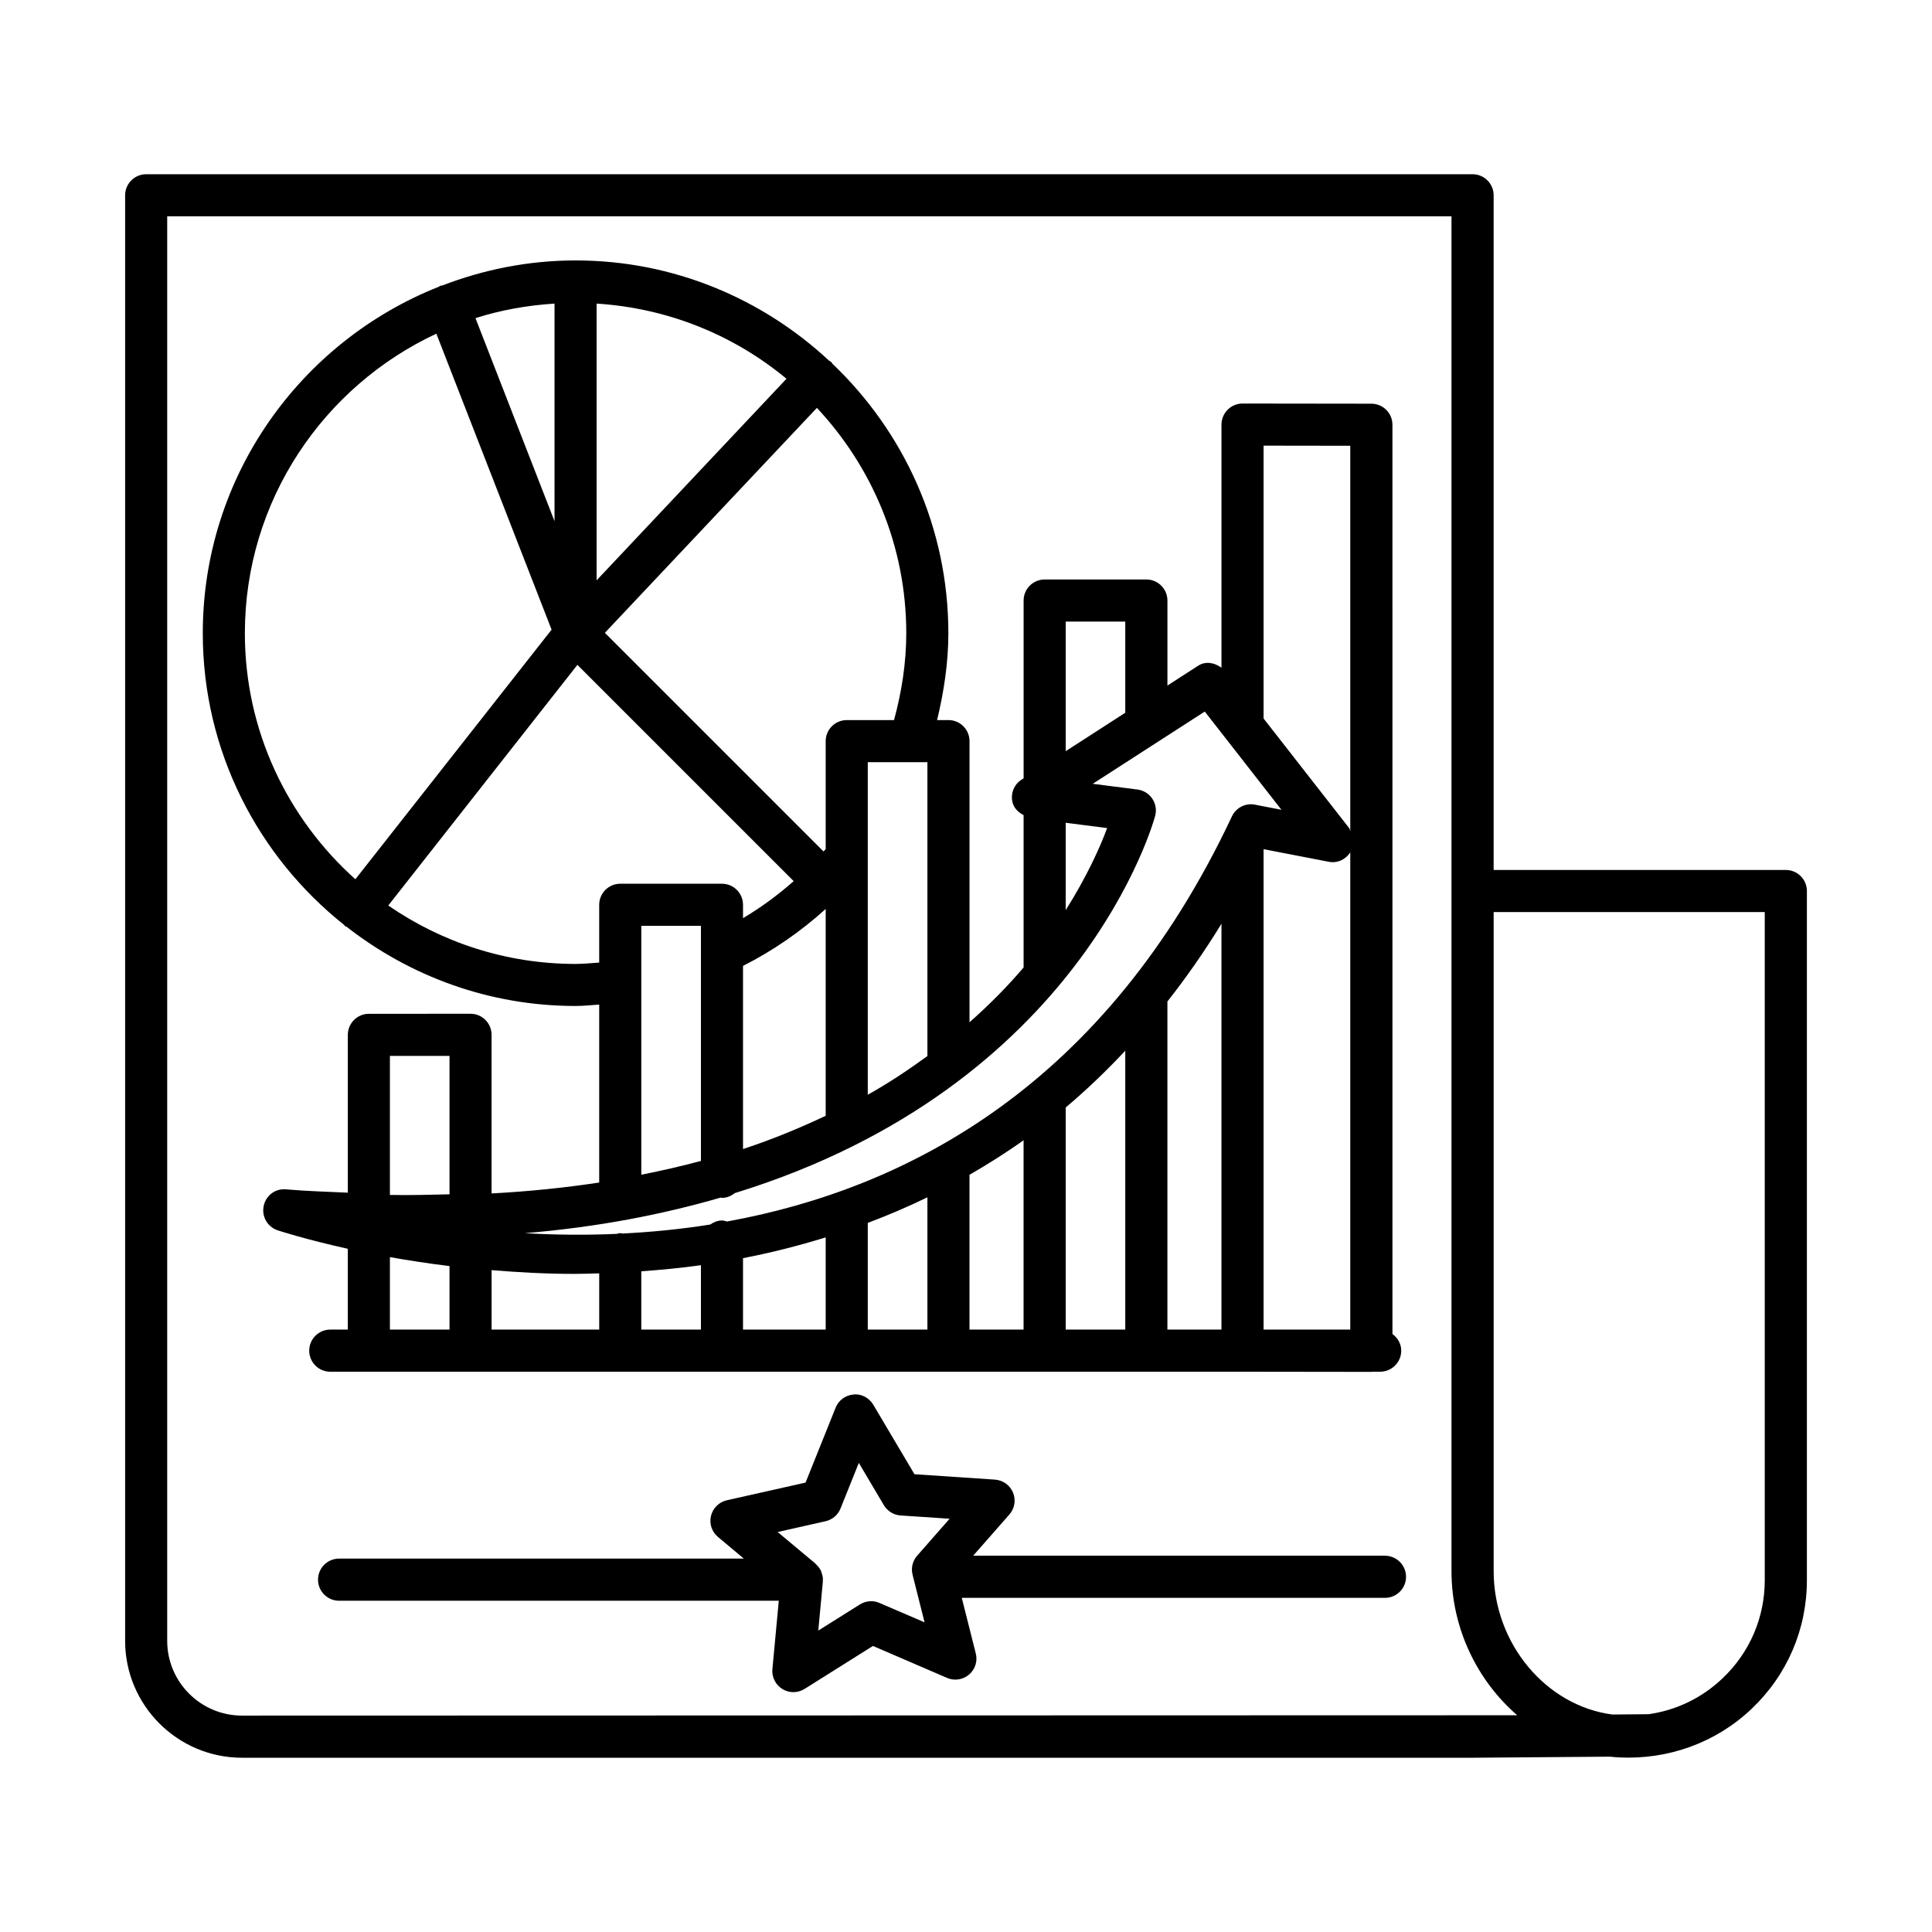 <?xml version="1.0" encoding="UTF-8"?>
<!-- Uploaded to: SVG Repo, www.svgrepo.com, Generator: SVG Repo Mixer Tools -->
<svg fill="#000000" width="800px" height="800px" version="1.1" viewBox="144 144 512 512" xmlns="http://www.w3.org/2000/svg">
 <g>
  <path d="m617.26 374.55h-77.43v-178.8c0-3.078-2.504-5.578-5.582-5.578h-351.51c-3.078 0-5.578 2.5-5.578 5.578v383.09c0 17.078 13.895 30.98 30.973 30.98h326.16l36.371-0.285c0.859 0.094 1.703 0.164 2.574 0.203 12.922 0.598 25.477-3.894 34.93-12.855 9.465-8.988 14.68-21.105 14.68-34.152v-182.6c0-3.078-2.504-5.578-5.582-5.578zm-409.13 224.1c-10.93 0-19.82-8.879-19.82-19.812v-377.52h340.35v359.06c0 15.156 6.836 29.02 17.418 38.184zm403.55-35.922c0 9.953-3.977 19.199-11.191 26.051-5.488 5.215-12.27 8.469-19.594 9.504l-9.602 0.082c-17.566-2.301-31.457-18.793-31.457-37.98l-0.004-174.68h71.844z"/>
  <path d="m241.75 507.52h231.54l34.141 0.043c0.07 0 0.137-0.039 0.207-0.043h2.121c3.078 0 5.582-2.504 5.582-5.582 0-1.84-0.953-3.394-2.328-4.414l-0.004-240.96c0-3.078-2.492-5.578-5.582-5.578l-34.141-0.043c-1.484 0-2.902 0.586-3.934 1.629-1.051 1.051-1.648 2.473-1.648 3.949v64.438c-1.84-1.363-4.219-1.812-6.195-0.527l-8.129 5.246v-22.531c0-3.078-2.504-5.578-5.582-5.578h-26.949c-3.078 0-5.582 2.5-5.582 5.578v47.117l-0.547 0.352c-1.969 1.266-2.934 3.629-2.418 5.918 0.367 1.617 1.547 2.738 2.961 3.484v40.371c-4.074 4.805-8.867 9.691-14.332 14.531v-74.516c0-3.078-2.5-5.578-5.578-5.578h-3.012c1.805-7.527 2.984-15.199 2.984-23.016 0-28.09-11.84-53.418-30.723-71.422-0.125-0.145-0.18-0.324-0.324-0.457-0.168-0.16-0.387-0.219-0.57-0.352-17.648-16.426-41.223-26.562-67.18-26.562-12.441 0-24.305 2.41-35.281 6.625-0.188 0.055-0.379 0.027-0.562 0.102-0.148 0.059-0.242 0.176-0.383 0.242-36.582 14.488-62.562 50.145-62.562 91.824 0 31.277 14.656 59.152 37.41 77.266 0.125 0.117 0.191 0.277 0.328 0.387 0.105 0.082 0.242 0.047 0.348 0.121 16.77 13.117 37.809 21.012 60.699 21.012 2.121 0 4.184-0.238 6.269-0.371v47.16c-8.938 1.359-18.414 2.348-28.52 2.891v-42.039c0-3.078-2.5-5.578-5.578-5.578l-26.941 0.012c-3.078 0-5.578 2.5-5.578 5.578v41.824c-5.422-0.27-10.641-0.375-16.348-0.879-2.906-0.273-5.359 1.633-5.945 4.383-0.594 2.75 0.961 5.516 3.613 6.441 0.348 0.121 7.387 2.418 18.676 4.926v21.414h-4.652c-3.078 0-5.578 2.504-5.578 5.582s2.5 5.582 5.578 5.582zm54.465-25.926c2.152 0 4.383-0.09 6.582-0.145v14.906h-28.52v-15.754c6.961 0.566 14.203 0.992 21.938 0.992zm17.734 14.758v-15.449c5.191-0.367 10.449-0.867 15.805-1.613v17.062zm48.867-24.434v24.434h-21.91v-18.93c7.246-1.391 14.566-3.234 21.91-5.504zm11.152 24.434v-28.27c5.289-1.996 10.562-4.231 15.805-6.785v35.055zm41.289-50.176v50.176h-14.332v-41.02c4.832-2.789 9.621-5.793 14.332-9.156zm11.168 50.176v-58.863c5.406-4.543 10.664-9.582 15.781-15.035v73.898zm75.41 0h-22.973v-127.31l17.227 3.328c2.285 0.477 4.523-0.57 5.746-2.5zm-34.137 0h-14.324v-86.941c4.984-6.34 9.777-13.176 14.324-20.605zm34.137-234.22v102.09c-0.137-0.242-0.109-0.535-0.285-0.758l-22.688-29.051v-72.312zm-75.41 46.594h15.781v24.16l-15.781 10.18zm0 53.316 10.977 1.406c-1.852 5.031-5.344 12.809-10.977 21.738zm-52.457 72.082v-88.141h15.805v77.879c-4.852 3.535-10.004 7-15.805 10.262zm-33.062-34.152c7.922-4.004 15.301-9.102 21.91-15.09v54.812c-6.762 3.191-13.945 6.195-21.91 8.816zm43.262-88.156c0 7.832-1.207 15.527-3.242 23.016h-12.535c-3.078 0-5.578 2.5-5.578 5.578v28.613c-0.184 0.215-0.391 0.41-0.574 0.621l-57.941-57.938 56.188-59.617c14.645 15.668 23.684 36.637 23.684 59.727zm-82.062-87.359c19.051 1.207 36.484 8.43 50.32 19.918l-50.32 53.422zm-11.152 57.668-20.953-53.82c6.668-2.125 13.703-3.387 20.953-3.848zm-82.062 29.691c0-35.137 20.832-65.426 50.746-79.387l30.539 78.441-52 66.145c-17.922-16.059-29.285-39.297-29.285-65.199zm87.637 87.637c-18.418 0-35.508-5.738-49.629-15.484l50.117-63.777 57.32 57.316c-4.18 3.676-8.648 6.992-13.43 9.812v-3.543c0-3.078-2.5-5.578-5.578-5.578h-26.957c-3.078 0-5.578 2.5-5.578 5.578v15.312c-2.078 0.141-4.144 0.363-6.266 0.363zm17.422-10.105h15.805v62.305c-5.035 1.363-10.309 2.574-15.805 3.66zm21.035 72.031c0.121 0.008 0.223 0.07 0.348 0.07 1.293 0 2.43-0.512 3.375-1.254 92.152-28.402 111.21-99.137 111.45-100.09 0.379-1.547 0.082-3.18-0.816-4.488-0.898-1.312-2.316-2.18-3.894-2.383l-11.859-1.52 29.688-19.145 20.316 26.031-7.012-1.355c-2.492-0.496-5.023 0.785-6.113 3.106-33.367 71.016-85.66 98.621-133.8 107.36-0.438-0.109-0.859-0.27-1.332-0.27-1.176 0-2.207 0.449-3.106 1.07-7.953 1.262-15.746 2.016-23.324 2.387-0.184-0.02-0.34-0.105-0.527-0.105-0.352 0-0.656 0.137-0.988 0.199-8.453 0.355-16.617 0.266-24.301-0.188 19.48-1.613 36.566-4.992 51.891-9.426zm-87.656-37.555h15.797v36.68c-5.195 0.109-10.297 0.285-15.797 0.164zm0 53.324c4.844 0.867 10.059 1.676 15.797 2.375v16.832h-15.797z"/>
  <path d="m511.03 556.28h-109.13l9.594-10.922c1.402-1.594 1.777-3.84 0.969-5.801-0.809-1.961-2.66-3.297-4.781-3.445l-21.344-1.43-10.906-18.41c-1.09-1.824-3.18-2.969-5.231-2.711-2.117 0.164-3.957 1.512-4.746 3.473l-7.973 19.867-20.867 4.684c-2.07 0.477-3.695 2.07-4.195 4.141-0.504 2.055 0.219 4.223 1.844 5.582l6.863 5.734-107.27 0.004c-3.078 0-5.578 2.504-5.578 5.582s2.5 5.582 5.578 5.582h116.53l-1.691 18.125c-0.199 2.109 0.824 4.152 2.637 5.269 0.891 0.547 1.906 0.832 2.922 0.832 1.027 0 2.062-0.285 2.969-0.859l18.117-11.383 19.645 8.469c1.926 0.844 4.199 0.488 5.82-0.871 1.613-1.375 2.316-3.555 1.789-5.609l-3.711-14.734h112.15c3.078 0 5.582-2.504 5.582-5.582s-2.508-5.586-5.586-5.586zm-133.97 12.516c-1.688-0.75-3.613-0.57-5.176 0.395l-11.031 6.93 1.211-12.977c0.008-0.082-0.039-0.156-0.035-0.238 0.004-0.098 0.055-0.18 0.055-0.281 0-0.684-0.164-1.32-0.391-1.926-0.027-0.07-0.016-0.148-0.043-0.219-0.32-0.77-0.836-1.418-1.449-1.969-0.051-0.047-0.066-0.117-0.121-0.164l-9.996-8.348 12.707-2.859c1.789-0.41 3.269-1.66 3.949-3.363l4.856-12.094 6.637 11.207c0.941 1.578 2.594 2.602 4.426 2.723l12.996 0.871-8.598 9.789c-1.211 1.375-1.668 3.254-1.219 5.039l3.18 12.625z"/>
 </g>
</svg>